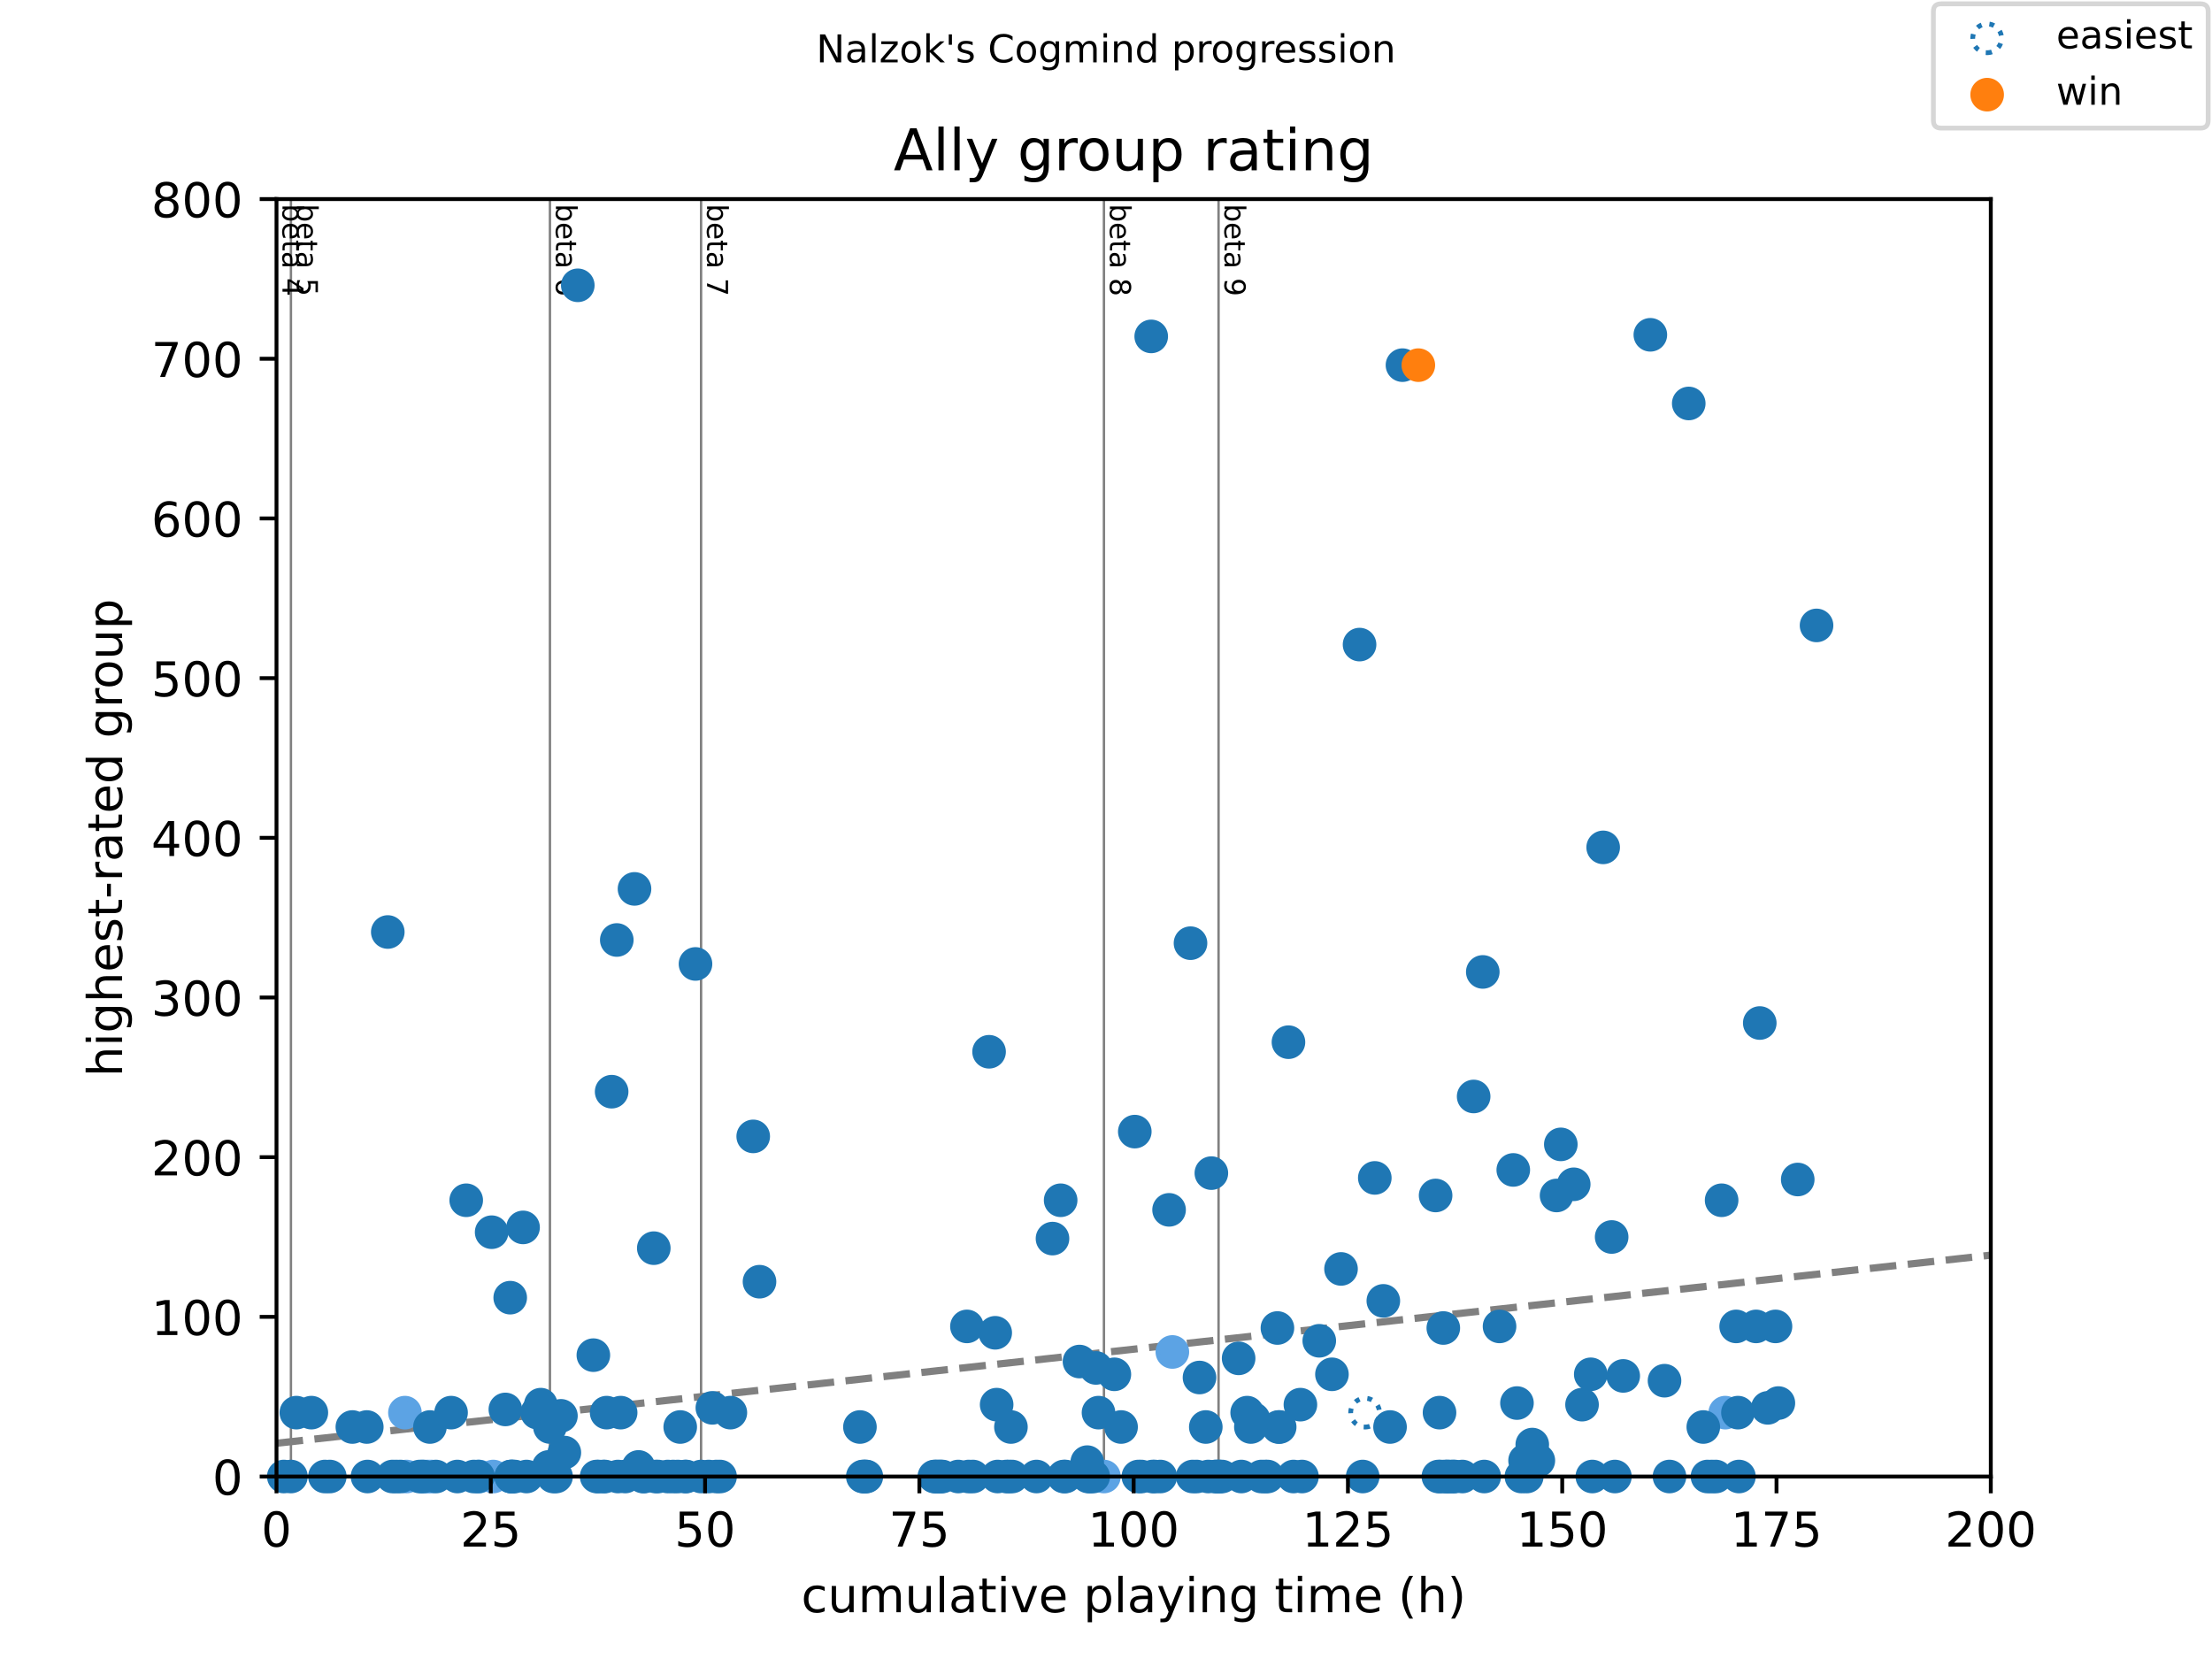 <?xml version="1.0" encoding="utf-8" standalone="no"?>
<!DOCTYPE svg PUBLIC "-//W3C//DTD SVG 1.1//EN"
  "http://www.w3.org/Graphics/SVG/1.1/DTD/svg11.dtd">
<!-- Created with matplotlib (https://matplotlib.org/) -->
<svg height="345.6pt" version="1.1" viewBox="0 0 460.8 345.6" width="460.8pt" xmlns="http://www.w3.org/2000/svg" xmlns:xlink="http://www.w3.org/1999/xlink">
 <defs>
  <style type="text/css">
*{stroke-linecap:butt;stroke-linejoin:round;}
  </style>
 </defs>
 <g id="figure_1">
  <g id="patch_1">
   <path d="M 0 345.6 
L 460.8 345.6 
L 460.8 0 
L 0 0 
z
" style="fill:#ffffff;"/>
  </g>
  <g id="axes_1">
   <g id="patch_2">
    <path d="M 57.6 307.584 
L 414.72 307.584 
L 414.72 41.472 
L 57.6 41.472 
z
" style="fill:#ffffff;"/>
   </g>
   <g id="line2d_1">
    <path clip-path="url(#pbfa963d213)" d="M 57.6 300.653 
L 414.72 261.471 
" style="fill:none;stroke:#808080;stroke-dasharray:5.55,2.4;stroke-dashoffset:0;stroke-width:1.5;"/>
   </g>
   <g id="line2d_2">
    <path clip-path="url(#pbfa963d213)" d="M 60.606 307.584 
L 60.606 41.472 
" style="fill:none;stroke:#808080;stroke-linecap:square;stroke-width:0.5;"/>
   </g>
   <g id="line2d_3">
    <path clip-path="url(#pbfa963d213)" d="M 114.561 307.584 
L 114.561 41.472 
" style="fill:none;stroke:#808080;stroke-linecap:square;stroke-width:0.5;"/>
   </g>
   <g id="line2d_4">
    <path clip-path="url(#pbfa963d213)" d="M 146.047 307.584 
L 146.047 41.472 
" style="fill:none;stroke:#808080;stroke-linecap:square;stroke-width:0.5;"/>
   </g>
   <g id="line2d_5">
    <path clip-path="url(#pbfa963d213)" d="M 229.97 307.584 
L 229.97 41.472 
" style="fill:none;stroke:#808080;stroke-linecap:square;stroke-width:0.5;"/>
   </g>
   <g id="line2d_6">
    <path clip-path="url(#pbfa963d213)" d="M 253.848 307.584 
L 253.848 41.472 
" style="fill:none;stroke:#808080;stroke-linecap:square;stroke-width:0.5;"/>
   </g>
   <g id="text_1">
    <!-- beta 4 -->
    <defs>
     <path d="M 48.688 27.297 
Q 48.688 37.203 44.609 42.844 
Q 40.531 48.484 33.406 48.484 
Q 26.266 48.484 22.188 42.844 
Q 18.109 37.203 18.109 27.297 
Q 18.109 17.391 22.188 11.75 
Q 26.266 6.109 33.406 6.109 
Q 40.531 6.109 44.609 11.75 
Q 48.688 17.391 48.688 27.297 
z
M 18.109 46.391 
Q 20.953 51.266 25.266 53.625 
Q 29.594 56 35.594 56 
Q 45.562 56 51.781 48.094 
Q 58.016 40.188 58.016 27.297 
Q 58.016 14.406 51.781 6.484 
Q 45.562 -1.422 35.594 -1.422 
Q 29.594 -1.422 25.266 0.953 
Q 20.953 3.328 18.109 8.203 
L 18.109 0 
L 9.078 0 
L 9.078 75.984 
L 18.109 75.984 
z
" id="DejaVuSans-98"/>
     <path d="M 56.203 29.594 
L 56.203 25.203 
L 14.891 25.203 
Q 15.484 15.922 20.484 11.062 
Q 25.484 6.203 34.422 6.203 
Q 39.594 6.203 44.453 7.469 
Q 49.312 8.734 54.109 11.281 
L 54.109 2.781 
Q 49.266 0.734 44.188 -0.344 
Q 39.109 -1.422 33.891 -1.422 
Q 20.797 -1.422 13.156 6.188 
Q 5.516 13.812 5.516 26.812 
Q 5.516 40.234 12.766 48.109 
Q 20.016 56 32.328 56 
Q 43.359 56 49.781 48.891 
Q 56.203 41.797 56.203 29.594 
z
M 47.219 32.234 
Q 47.125 39.594 43.094 43.984 
Q 39.062 48.391 32.422 48.391 
Q 24.906 48.391 20.391 44.141 
Q 15.875 39.891 15.188 32.172 
z
" id="DejaVuSans-101"/>
     <path d="M 18.312 70.219 
L 18.312 54.688 
L 36.812 54.688 
L 36.812 47.703 
L 18.312 47.703 
L 18.312 18.016 
Q 18.312 11.328 20.141 9.422 
Q 21.969 7.516 27.594 7.516 
L 36.812 7.516 
L 36.812 0 
L 27.594 0 
Q 17.188 0 13.234 3.875 
Q 9.281 7.766 9.281 18.016 
L 9.281 47.703 
L 2.688 47.703 
L 2.688 54.688 
L 9.281 54.688 
L 9.281 70.219 
z
" id="DejaVuSans-116"/>
     <path d="M 34.281 27.484 
Q 23.391 27.484 19.188 25 
Q 14.984 22.516 14.984 16.5 
Q 14.984 11.719 18.141 8.906 
Q 21.297 6.109 26.703 6.109 
Q 34.188 6.109 38.703 11.406 
Q 43.219 16.703 43.219 25.484 
L 43.219 27.484 
z
M 52.203 31.203 
L 52.203 0 
L 43.219 0 
L 43.219 8.297 
Q 40.141 3.328 35.547 0.953 
Q 30.953 -1.422 24.312 -1.422 
Q 15.922 -1.422 10.953 3.297 
Q 6 8.016 6 15.922 
Q 6 25.141 12.172 29.828 
Q 18.359 34.516 30.609 34.516 
L 43.219 34.516 
L 43.219 35.406 
Q 43.219 41.609 39.141 45 
Q 35.062 48.391 27.688 48.391 
Q 23 48.391 18.547 47.266 
Q 14.109 46.141 10.016 43.891 
L 10.016 52.203 
Q 14.938 54.109 19.578 55.047 
Q 24.219 56 28.609 56 
Q 40.484 56 46.344 49.844 
Q 52.203 43.703 52.203 31.203 
z
" id="DejaVuSans-97"/>
     <path id="DejaVuSans-32"/>
     <path d="M 37.797 64.312 
L 12.891 25.391 
L 37.797 25.391 
z
M 35.203 72.906 
L 47.609 72.906 
L 47.609 25.391 
L 58.016 25.391 
L 58.016 17.188 
L 47.609 17.188 
L 47.609 0 
L 37.797 0 
L 37.797 17.188 
L 4.891 17.188 
L 4.891 26.703 
z
" id="DejaVuSans-52"/>
    </defs>
    <g transform="translate(58.848 42.472)rotate(-270)scale(0.06 -0.06)">
     <use xlink:href="#DejaVuSans-98"/>
     <use x="63.477" xlink:href="#DejaVuSans-101"/>
     <use x="125" xlink:href="#DejaVuSans-116"/>
     <use x="164.209" xlink:href="#DejaVuSans-97"/>
     <use x="225.488" xlink:href="#DejaVuSans-32"/>
     <use x="257.275" xlink:href="#DejaVuSans-52"/>
    </g>
   </g>
   <g id="text_2">
    <!-- beta 5 -->
    <defs>
     <path d="M 10.797 72.906 
L 49.516 72.906 
L 49.516 64.594 
L 19.828 64.594 
L 19.828 46.734 
Q 21.969 47.469 24.109 47.828 
Q 26.266 48.188 28.422 48.188 
Q 40.625 48.188 47.75 41.5 
Q 54.891 34.812 54.891 23.391 
Q 54.891 11.625 47.562 5.094 
Q 40.234 -1.422 26.906 -1.422 
Q 22.312 -1.422 17.547 -0.641 
Q 12.797 0.141 7.719 1.703 
L 7.719 11.625 
Q 12.109 9.234 16.797 8.062 
Q 21.484 6.891 26.703 6.891 
Q 35.156 6.891 40.078 11.328 
Q 45.016 15.766 45.016 23.391 
Q 45.016 31 40.078 35.438 
Q 35.156 39.891 26.703 39.891 
Q 22.75 39.891 18.812 39.016 
Q 14.891 38.141 10.797 36.281 
z
" id="DejaVuSans-53"/>
    </defs>
    <g transform="translate(61.854 42.472)rotate(-270)scale(0.06 -0.06)">
     <use xlink:href="#DejaVuSans-98"/>
     <use x="63.477" xlink:href="#DejaVuSans-101"/>
     <use x="125" xlink:href="#DejaVuSans-116"/>
     <use x="164.209" xlink:href="#DejaVuSans-97"/>
     <use x="225.488" xlink:href="#DejaVuSans-32"/>
     <use x="257.275" xlink:href="#DejaVuSans-53"/>
    </g>
   </g>
   <g id="text_3">
    <!-- beta 6 -->
    <defs>
     <path d="M 33.016 40.375 
Q 26.375 40.375 22.484 35.828 
Q 18.609 31.297 18.609 23.391 
Q 18.609 15.531 22.484 10.953 
Q 26.375 6.391 33.016 6.391 
Q 39.656 6.391 43.531 10.953 
Q 47.406 15.531 47.406 23.391 
Q 47.406 31.297 43.531 35.828 
Q 39.656 40.375 33.016 40.375 
z
M 52.594 71.297 
L 52.594 62.312 
Q 48.875 64.062 45.094 64.984 
Q 41.312 65.922 37.594 65.922 
Q 27.828 65.922 22.672 59.328 
Q 17.531 52.734 16.797 39.406 
Q 19.672 43.656 24.016 45.922 
Q 28.375 48.188 33.594 48.188 
Q 44.578 48.188 50.953 41.516 
Q 57.328 34.859 57.328 23.391 
Q 57.328 12.156 50.688 5.359 
Q 44.047 -1.422 33.016 -1.422 
Q 20.359 -1.422 13.672 8.266 
Q 6.984 17.969 6.984 36.375 
Q 6.984 53.656 15.188 63.938 
Q 23.391 74.219 37.203 74.219 
Q 40.922 74.219 44.703 73.484 
Q 48.484 72.75 52.594 71.297 
z
" id="DejaVuSans-54"/>
    </defs>
    <g transform="translate(115.808 42.472)rotate(-270)scale(0.06 -0.06)">
     <use xlink:href="#DejaVuSans-98"/>
     <use x="63.477" xlink:href="#DejaVuSans-101"/>
     <use x="125" xlink:href="#DejaVuSans-116"/>
     <use x="164.209" xlink:href="#DejaVuSans-97"/>
     <use x="225.488" xlink:href="#DejaVuSans-32"/>
     <use x="257.275" xlink:href="#DejaVuSans-54"/>
    </g>
   </g>
   <g id="text_4">
    <!-- beta 7 -->
    <defs>
     <path d="M 8.203 72.906 
L 55.078 72.906 
L 55.078 68.703 
L 28.609 0 
L 18.312 0 
L 43.219 64.594 
L 8.203 64.594 
z
" id="DejaVuSans-55"/>
    </defs>
    <g transform="translate(147.295 42.472)rotate(-270)scale(0.06 -0.06)">
     <use xlink:href="#DejaVuSans-98"/>
     <use x="63.477" xlink:href="#DejaVuSans-101"/>
     <use x="125" xlink:href="#DejaVuSans-116"/>
     <use x="164.209" xlink:href="#DejaVuSans-97"/>
     <use x="225.488" xlink:href="#DejaVuSans-32"/>
     <use x="257.275" xlink:href="#DejaVuSans-55"/>
    </g>
   </g>
   <g id="text_5">
    <!-- beta 8 -->
    <defs>
     <path d="M 31.781 34.625 
Q 24.75 34.625 20.719 30.859 
Q 16.703 27.094 16.703 20.516 
Q 16.703 13.922 20.719 10.156 
Q 24.75 6.391 31.781 6.391 
Q 38.812 6.391 42.859 10.172 
Q 46.922 13.969 46.922 20.516 
Q 46.922 27.094 42.891 30.859 
Q 38.875 34.625 31.781 34.625 
z
M 21.922 38.812 
Q 15.578 40.375 12.031 44.719 
Q 8.5 49.078 8.5 55.328 
Q 8.5 64.062 14.719 69.141 
Q 20.953 74.219 31.781 74.219 
Q 42.672 74.219 48.875 69.141 
Q 55.078 64.062 55.078 55.328 
Q 55.078 49.078 51.531 44.719 
Q 48 40.375 41.703 38.812 
Q 48.828 37.156 52.797 32.312 
Q 56.781 27.484 56.781 20.516 
Q 56.781 9.906 50.312 4.234 
Q 43.844 -1.422 31.781 -1.422 
Q 19.734 -1.422 13.25 4.234 
Q 6.781 9.906 6.781 20.516 
Q 6.781 27.484 10.781 32.312 
Q 14.797 37.156 21.922 38.812 
z
M 18.312 54.391 
Q 18.312 48.734 21.844 45.562 
Q 25.391 42.391 31.781 42.391 
Q 38.141 42.391 41.719 45.562 
Q 45.312 48.734 45.312 54.391 
Q 45.312 60.062 41.719 63.234 
Q 38.141 66.406 31.781 66.406 
Q 25.391 66.406 21.844 63.234 
Q 18.312 60.062 18.312 54.391 
z
" id="DejaVuSans-56"/>
    </defs>
    <g transform="translate(231.218 42.472)rotate(-270)scale(0.06 -0.06)">
     <use xlink:href="#DejaVuSans-98"/>
     <use x="63.477" xlink:href="#DejaVuSans-101"/>
     <use x="125" xlink:href="#DejaVuSans-116"/>
     <use x="164.209" xlink:href="#DejaVuSans-97"/>
     <use x="225.488" xlink:href="#DejaVuSans-32"/>
     <use x="257.275" xlink:href="#DejaVuSans-56"/>
    </g>
   </g>
   <g id="text_6">
    <!-- beta 9 -->
    <defs>
     <path d="M 10.984 1.516 
L 10.984 10.5 
Q 14.703 8.734 18.5 7.812 
Q 22.312 6.891 25.984 6.891 
Q 35.75 6.891 40.891 13.453 
Q 46.047 20.016 46.781 33.406 
Q 43.953 29.203 39.594 26.953 
Q 35.25 24.703 29.984 24.703 
Q 19.047 24.703 12.672 31.312 
Q 6.297 37.938 6.297 49.422 
Q 6.297 60.641 12.938 67.422 
Q 19.578 74.219 30.609 74.219 
Q 43.266 74.219 49.922 64.516 
Q 56.594 54.828 56.594 36.375 
Q 56.594 19.141 48.406 8.859 
Q 40.234 -1.422 26.422 -1.422 
Q 22.703 -1.422 18.891 -0.688 
Q 15.094 0.047 10.984 1.516 
z
M 30.609 32.422 
Q 37.25 32.422 41.125 36.953 
Q 45.016 41.5 45.016 49.422 
Q 45.016 57.281 41.125 61.844 
Q 37.25 66.406 30.609 66.406 
Q 23.969 66.406 20.094 61.844 
Q 16.219 57.281 16.219 49.422 
Q 16.219 41.5 20.094 36.953 
Q 23.969 32.422 30.609 32.422 
z
" id="DejaVuSans-57"/>
    </defs>
    <g transform="translate(255.096 42.472)rotate(-270)scale(0.06 -0.06)">
     <use xlink:href="#DejaVuSans-98"/>
     <use x="63.477" xlink:href="#DejaVuSans-101"/>
     <use x="125" xlink:href="#DejaVuSans-116"/>
     <use x="164.209" xlink:href="#DejaVuSans-97"/>
     <use x="225.488" xlink:href="#DejaVuSans-32"/>
     <use x="257.275" xlink:href="#DejaVuSans-57"/>
    </g>
   </g>
   <g id="PathCollection_1">
    <path d="M 284.371 297.278 
C 285.167 297.278 285.93 296.962 286.493 296.4 
C 287.055 295.837 287.371 295.074 287.371 294.278 
C 287.371 293.483 287.055 292.72 286.493 292.157 
C 285.93 291.594 285.167 291.278 284.371 291.278 
C 283.576 291.278 282.812 291.594 282.25 292.157 
C 281.687 292.72 281.371 293.483 281.371 294.278 
C 281.371 295.074 281.687 295.837 282.25 296.4 
C 282.812 296.962 283.576 297.278 284.371 297.278 
z
" style="fill:none;stroke:#1f77b4;stroke-dasharray:1,1.65;stroke-dashoffset:0;"/>
   </g>
   <g id="PathCollection_2">
    <defs>
     <path d="M 0 3 
C 0.796 3 1.559 2.684 2.121 2.121 
C 2.684 1.559 3 0.796 3 0 
C 3 -0.796 2.684 -1.559 2.121 -2.121 
C 1.559 -2.684 0.796 -3 0 -3 
C -0.796 -3 -1.559 -2.684 -2.121 -2.121 
C -2.684 -1.559 -3 -0.796 -3 0 
C -3 0.796 -2.684 1.559 -2.121 2.121 
C -1.559 2.684 -0.796 3 0 3 
z
" id="mb0e2226356" style="stroke:#5ca3e4;"/>
    </defs>
    <g>
     <use style="fill:#5ca3e4;stroke:#5ca3e4;" x="84.354" xlink:href="#mb0e2226356" y="294.278"/>
     <use style="fill:#5ca3e4;stroke:#5ca3e4;" x="84.682" xlink:href="#mb0e2226356" y="307.584"/>
     <use style="fill:#5ca3e4;stroke:#5ca3e4;" x="87.955" xlink:href="#mb0e2226356" y="307.584"/>
     <use style="fill:#5ca3e4;stroke:#5ca3e4;" x="89.056" xlink:href="#mb0e2226356" y="307.584"/>
     <use style="fill:#5ca3e4;stroke:#5ca3e4;" x="89.83" xlink:href="#mb0e2226356" y="307.584"/>
     <use style="fill:#5ca3e4;stroke:#5ca3e4;" x="99.829" xlink:href="#mb0e2226356" y="307.584"/>
     <use style="fill:#5ca3e4;stroke:#5ca3e4;" x="102.746" xlink:href="#mb0e2226356" y="307.584"/>
     <use style="fill:#5ca3e4;stroke:#5ca3e4;" x="106.377" xlink:href="#mb0e2226356" y="307.584"/>
     <use style="fill:#5ca3e4;stroke:#5ca3e4;" x="229.97" xlink:href="#mb0e2226356" y="307.584"/>
     <use style="fill:#5ca3e4;stroke:#5ca3e4;" x="244.225" xlink:href="#mb0e2226356" y="281.638"/>
     <use style="fill:#5ca3e4;stroke:#5ca3e4;" x="359.399" xlink:href="#mb0e2226356" y="294.278"/>
    </g>
   </g>
   <g id="PathCollection_3">
    <defs>
     <path d="M 0 3 
C 0.796 3 1.559 2.684 2.121 2.121 
C 2.684 1.559 3 0.796 3 0 
C 3 -0.796 2.684 -1.559 2.121 -2.121 
C 1.559 -2.684 0.796 -3 0 -3 
C -0.796 -3 -1.559 -2.684 -2.121 -2.121 
C -2.684 -1.559 -3 -0.796 -3 0 
C -3 0.796 -2.684 1.559 -2.121 2.121 
C -1.559 2.684 -0.796 3 0 3 
z
" id="mca8e1bfe04" style="stroke:#1f77b4;"/>
    </defs>
    <g>
     <use style="fill:#1f77b4;stroke:#1f77b4;" x="59.118" xlink:href="#mca8e1bfe04" y="307.584"/>
     <use style="fill:#1f77b4;stroke:#1f77b4;" x="60.606" xlink:href="#mca8e1bfe04" y="307.584"/>
     <use style="fill:#1f77b4;stroke:#1f77b4;" x="61.737" xlink:href="#mca8e1bfe04" y="294.278"/>
     <use style="fill:#1f77b4;stroke:#1f77b4;" x="64.861" xlink:href="#mca8e1bfe04" y="294.278"/>
     <use style="fill:#1f77b4;stroke:#1f77b4;" x="67.689" xlink:href="#mca8e1bfe04" y="307.584"/>
     <use style="fill:#1f77b4;stroke:#1f77b4;" x="68.7" xlink:href="#mca8e1bfe04" y="307.584"/>
     <use style="fill:#1f77b4;stroke:#1f77b4;" x="73.403" xlink:href="#mca8e1bfe04" y="297.272"/>
     <use style="fill:#1f77b4;stroke:#1f77b4;" x="76.408" xlink:href="#mca8e1bfe04" y="297.272"/>
     <use style="fill:#1f77b4;stroke:#1f77b4;" x="76.557" xlink:href="#mca8e1bfe04" y="307.584"/>
     <use style="fill:#1f77b4;stroke:#1f77b4;" x="80.783" xlink:href="#mca8e1bfe04" y="194.154"/>
     <use style="fill:#1f77b4;stroke:#1f77b4;" x="81.765" xlink:href="#mca8e1bfe04" y="307.584"/>
     <use style="fill:#1f77b4;stroke:#1f77b4;" x="82.569" xlink:href="#mca8e1bfe04" y="307.584"/>
     <use style="fill:#1f77b4;stroke:#1f77b4;" x="83.432" xlink:href="#mca8e1bfe04" y="307.584"/>
     <use style="fill:#1f77b4;stroke:#1f77b4;" x="87.42" xlink:href="#mca8e1bfe04" y="307.584"/>
     <use style="fill:#1f77b4;stroke:#1f77b4;" x="88.223" xlink:href="#mca8e1bfe04" y="307.584"/>
     <use style="fill:#1f77b4;stroke:#1f77b4;" x="89.562" xlink:href="#mca8e1bfe04" y="297.272"/>
     <use style="fill:#1f77b4;stroke:#1f77b4;" x="90.812" xlink:href="#mca8e1bfe04" y="307.584"/>
     <use style="fill:#1f77b4;stroke:#1f77b4;" x="93.967" xlink:href="#mca8e1bfe04" y="294.278"/>
     <use style="fill:#1f77b4;stroke:#1f77b4;" x="95.276" xlink:href="#mca8e1bfe04" y="307.584"/>
     <use style="fill:#1f77b4;stroke:#1f77b4;" x="97.121" xlink:href="#mca8e1bfe04" y="250.037"/>
     <use style="fill:#1f77b4;stroke:#1f77b4;" x="98.699" xlink:href="#mca8e1bfe04" y="307.584"/>
     <use style="fill:#1f77b4;stroke:#1f77b4;" x="99.591" xlink:href="#mca8e1bfe04" y="307.584"/>
     <use style="fill:#1f77b4;stroke:#1f77b4;" x="102.419" xlink:href="#mca8e1bfe04" y="256.69"/>
     <use style="fill:#1f77b4;stroke:#1f77b4;" x="105.276" xlink:href="#mca8e1bfe04" y="293.613"/>
     <use style="fill:#1f77b4;stroke:#1f77b4;" x="106.287" xlink:href="#mca8e1bfe04" y="270.328"/>
     <use style="fill:#1f77b4;stroke:#1f77b4;" x="106.496" xlink:href="#mca8e1bfe04" y="307.584"/>
     <use style="fill:#1f77b4;stroke:#1f77b4;" x="106.525" xlink:href="#mca8e1bfe04" y="307.584"/>
     <use style="fill:#1f77b4;stroke:#1f77b4;" x="106.853" xlink:href="#mca8e1bfe04" y="307.584"/>
     <use style="fill:#1f77b4;stroke:#1f77b4;" x="107.21" xlink:href="#mca8e1bfe04" y="307.584"/>
     <use style="fill:#1f77b4;stroke:#1f77b4;" x="108.966" xlink:href="#mca8e1bfe04" y="255.692"/>
     <use style="fill:#1f77b4;stroke:#1f77b4;" x="109.68" xlink:href="#mca8e1bfe04" y="307.584"/>
     <use style="fill:#1f77b4;stroke:#1f77b4;" x="111.912" xlink:href="#mca8e1bfe04" y="294.278"/>
     <use style="fill:#1f77b4;stroke:#1f77b4;" x="112.656" xlink:href="#mca8e1bfe04" y="292.615"/>
     <use style="fill:#1f77b4;stroke:#1f77b4;" x="113.34" xlink:href="#mca8e1bfe04" y="294.278"/>
     <use style="fill:#1f77b4;stroke:#1f77b4;" x="114.293" xlink:href="#mca8e1bfe04" y="305.588"/>
     <use style="fill:#1f77b4;stroke:#1f77b4;" x="114.561" xlink:href="#mca8e1bfe04" y="297.272"/>
     <use style="fill:#1f77b4;stroke:#1f77b4;" x="115.275" xlink:href="#mca8e1bfe04" y="307.584"/>
     <use style="fill:#1f77b4;stroke:#1f77b4;" x="115.84" xlink:href="#mca8e1bfe04" y="307.584"/>
     <use style="fill:#1f77b4;stroke:#1f77b4;" x="116.852" xlink:href="#mca8e1bfe04" y="294.944"/>
     <use style="fill:#1f77b4;stroke:#1f77b4;" x="117.566" xlink:href="#mca8e1bfe04" y="302.594"/>
     <use style="fill:#1f77b4;stroke:#1f77b4;" x="120.364" xlink:href="#mca8e1bfe04" y="59.435"/>
     <use style="fill:#1f77b4;stroke:#1f77b4;" x="123.608" xlink:href="#mca8e1bfe04" y="282.303"/>
     <use style="fill:#1f77b4;stroke:#1f77b4;" x="124.292" xlink:href="#mca8e1bfe04" y="307.584"/>
     <use style="fill:#1f77b4;stroke:#1f77b4;" x="124.709" xlink:href="#mca8e1bfe04" y="307.584"/>
     <use style="fill:#1f77b4;stroke:#1f77b4;" x="125.661" xlink:href="#mca8e1bfe04" y="307.584"/>
     <use style="fill:#1f77b4;stroke:#1f77b4;" x="126.018" xlink:href="#mca8e1bfe04" y="307.584"/>
     <use style="fill:#1f77b4;stroke:#1f77b4;" x="126.375" xlink:href="#mca8e1bfe04" y="294.278"/>
     <use style="fill:#1f77b4;stroke:#1f77b4;" x="127.417" xlink:href="#mca8e1bfe04" y="227.418"/>
     <use style="fill:#1f77b4;stroke:#1f77b4;" x="128.488" xlink:href="#mca8e1bfe04" y="195.817"/>
     <use style="fill:#1f77b4;stroke:#1f77b4;" x="128.726" xlink:href="#mca8e1bfe04" y="307.584"/>
     <use style="fill:#1f77b4;stroke:#1f77b4;" x="129.292" xlink:href="#mca8e1bfe04" y="294.278"/>
     <use style="fill:#1f77b4;stroke:#1f77b4;" x="130.244" xlink:href="#mca8e1bfe04" y="307.584"/>
     <use style="fill:#1f77b4;stroke:#1f77b4;" x="132.179" xlink:href="#mca8e1bfe04" y="185.172"/>
     <use style="fill:#1f77b4;stroke:#1f77b4;" x="133.012" xlink:href="#mca8e1bfe04" y="305.588"/>
     <use style="fill:#1f77b4;stroke:#1f77b4;" x="133.934" xlink:href="#mca8e1bfe04" y="307.584"/>
     <use style="fill:#1f77b4;stroke:#1f77b4;" x="134.232" xlink:href="#mca8e1bfe04" y="307.584"/>
     <use style="fill:#1f77b4;stroke:#1f77b4;" x="136.196" xlink:href="#mca8e1bfe04" y="260.016"/>
     <use style="fill:#1f77b4;stroke:#1f77b4;" x="136.553" xlink:href="#mca8e1bfe04" y="307.584"/>
     <use style="fill:#1f77b4;stroke:#1f77b4;" x="137.089" xlink:href="#mca8e1bfe04" y="307.584"/>
     <use style="fill:#1f77b4;stroke:#1f77b4;" x="139.113" xlink:href="#mca8e1bfe04" y="307.584"/>
     <use style="fill:#1f77b4;stroke:#1f77b4;" x="140.244" xlink:href="#mca8e1bfe04" y="307.584"/>
     <use style="fill:#1f77b4;stroke:#1f77b4;" x="141.196" xlink:href="#mca8e1bfe04" y="307.584"/>
     <use style="fill:#1f77b4;stroke:#1f77b4;" x="141.702" xlink:href="#mca8e1bfe04" y="297.272"/>
     <use style="fill:#1f77b4;stroke:#1f77b4;" x="142.714" xlink:href="#mca8e1bfe04" y="307.584"/>
     <use style="fill:#1f77b4;stroke:#1f77b4;" x="142.952" xlink:href="#mca8e1bfe04" y="307.584"/>
     <use style="fill:#1f77b4;stroke:#1f77b4;" x="144.886" xlink:href="#mca8e1bfe04" y="200.807"/>
     <use style="fill:#1f77b4;stroke:#1f77b4;" x="146.047" xlink:href="#mca8e1bfe04" y="307.584"/>
     <use style="fill:#1f77b4;stroke:#1f77b4;" x="147.624" xlink:href="#mca8e1bfe04" y="307.584"/>
     <use style="fill:#1f77b4;stroke:#1f77b4;" x="148.398" xlink:href="#mca8e1bfe04" y="293.28"/>
     <use style="fill:#1f77b4;stroke:#1f77b4;" x="149.231" xlink:href="#mca8e1bfe04" y="307.584"/>
     <use style="fill:#1f77b4;stroke:#1f77b4;" x="150.005" xlink:href="#mca8e1bfe04" y="307.584"/>
     <use style="fill:#1f77b4;stroke:#1f77b4;" x="152.148" xlink:href="#mca8e1bfe04" y="294.278"/>
     <use style="fill:#1f77b4;stroke:#1f77b4;" x="156.909" xlink:href="#mca8e1bfe04" y="236.732"/>
     <use style="fill:#1f77b4;stroke:#1f77b4;" x="158.219" xlink:href="#mca8e1bfe04" y="267.002"/>
     <use style="fill:#1f77b4;stroke:#1f77b4;" x="179.14" xlink:href="#mca8e1bfe04" y="297.272"/>
     <use style="fill:#1f77b4;stroke:#1f77b4;" x="179.735" xlink:href="#mca8e1bfe04" y="307.584"/>
     <use style="fill:#1f77b4;stroke:#1f77b4;" x="179.943" xlink:href="#mca8e1bfe04" y="307.584"/>
     <use style="fill:#1f77b4;stroke:#1f77b4;" x="180.3" xlink:href="#mca8e1bfe04" y="307.584"/>
     <use style="fill:#1f77b4;stroke:#1f77b4;" x="180.479" xlink:href="#mca8e1bfe04" y="307.584"/>
     <use style="fill:#1f77b4;stroke:#1f77b4;" x="194.645" xlink:href="#mca8e1bfe04" y="307.584"/>
     <use style="fill:#1f77b4;stroke:#1f77b4;" x="194.883" xlink:href="#mca8e1bfe04" y="307.584"/>
     <use style="fill:#1f77b4;stroke:#1f77b4;" x="195.27" xlink:href="#mca8e1bfe04" y="307.584"/>
     <use style="fill:#1f77b4;stroke:#1f77b4;" x="195.657" xlink:href="#mca8e1bfe04" y="307.584"/>
     <use style="fill:#1f77b4;stroke:#1f77b4;" x="195.984" xlink:href="#mca8e1bfe04" y="307.584"/>
     <use style="fill:#1f77b4;stroke:#1f77b4;" x="196.311" xlink:href="#mca8e1bfe04" y="307.584"/>
     <use style="fill:#1f77b4;stroke:#1f77b4;" x="199.615" xlink:href="#mca8e1bfe04" y="307.584"/>
     <use style="fill:#1f77b4;stroke:#1f77b4;" x="201.43" xlink:href="#mca8e1bfe04" y="276.316"/>
     <use style="fill:#1f77b4;stroke:#1f77b4;" x="201.787" xlink:href="#mca8e1bfe04" y="307.584"/>
     <use style="fill:#1f77b4;stroke:#1f77b4;" x="202.68" xlink:href="#mca8e1bfe04" y="307.584"/>
     <use style="fill:#1f77b4;stroke:#1f77b4;" x="206.043" xlink:href="#mca8e1bfe04" y="219.102"/>
     <use style="fill:#1f77b4;stroke:#1f77b4;" x="207.323" xlink:href="#mca8e1bfe04" y="277.646"/>
     <use style="fill:#1f77b4;stroke:#1f77b4;" x="207.62" xlink:href="#mca8e1bfe04" y="292.615"/>
     <use style="fill:#1f77b4;stroke:#1f77b4;" x="207.828" xlink:href="#mca8e1bfe04" y="307.584"/>
     <use style="fill:#1f77b4;stroke:#1f77b4;" x="209.644" xlink:href="#mca8e1bfe04" y="307.584"/>
     <use style="fill:#1f77b4;stroke:#1f77b4;" x="210.15" xlink:href="#mca8e1bfe04" y="307.584"/>
     <use style="fill:#1f77b4;stroke:#1f77b4;" x="210.596" xlink:href="#mca8e1bfe04" y="297.272"/>
     <use style="fill:#1f77b4;stroke:#1f77b4;" x="210.834" xlink:href="#mca8e1bfe04" y="307.584"/>
     <use style="fill:#1f77b4;stroke:#1f77b4;" x="215.923" xlink:href="#mca8e1bfe04" y="307.584"/>
     <use style="fill:#1f77b4;stroke:#1f77b4;" x="219.256" xlink:href="#mca8e1bfe04" y="258.021"/>
     <use style="fill:#1f77b4;stroke:#1f77b4;" x="220.953" xlink:href="#mca8e1bfe04" y="250.037"/>
     <use style="fill:#1f77b4;stroke:#1f77b4;" x="221.607" xlink:href="#mca8e1bfe04" y="307.584"/>
     <use style="fill:#1f77b4;stroke:#1f77b4;" x="221.935" xlink:href="#mca8e1bfe04" y="307.584"/>
     <use style="fill:#1f77b4;stroke:#1f77b4;" x="224.881" xlink:href="#mca8e1bfe04" y="283.634"/>
     <use style="fill:#1f77b4;stroke:#1f77b4;" x="226.488" xlink:href="#mca8e1bfe04" y="304.59"/>
     <use style="fill:#1f77b4;stroke:#1f77b4;" x="226.696" xlink:href="#mca8e1bfe04" y="307.584"/>
     <use style="fill:#1f77b4;stroke:#1f77b4;" x="227.113" xlink:href="#mca8e1bfe04" y="307.584"/>
     <use style="fill:#1f77b4;stroke:#1f77b4;" x="227.738" xlink:href="#mca8e1bfe04" y="307.584"/>
     <use style="fill:#1f77b4;stroke:#1f77b4;" x="228.303" xlink:href="#mca8e1bfe04" y="284.964"/>
     <use style="fill:#1f77b4;stroke:#1f77b4;" x="228.839" xlink:href="#mca8e1bfe04" y="294.278"/>
     <use style="fill:#1f77b4;stroke:#1f77b4;" x="232.142" xlink:href="#mca8e1bfe04" y="286.295"/>
     <use style="fill:#1f77b4;stroke:#1f77b4;" x="233.541" xlink:href="#mca8e1bfe04" y="297.272"/>
     <use style="fill:#1f77b4;stroke:#1f77b4;" x="236.398" xlink:href="#mca8e1bfe04" y="235.734"/>
     <use style="fill:#1f77b4;stroke:#1f77b4;" x="237.142" xlink:href="#mca8e1bfe04" y="307.584"/>
     <use style="fill:#1f77b4;stroke:#1f77b4;" x="237.767" xlink:href="#mca8e1bfe04" y="307.584"/>
     <use style="fill:#1f77b4;stroke:#1f77b4;" x="239.82" xlink:href="#mca8e1bfe04" y="70.079"/>
     <use style="fill:#1f77b4;stroke:#1f77b4;" x="240.118" xlink:href="#mca8e1bfe04" y="307.584"/>
     <use style="fill:#1f77b4;stroke:#1f77b4;" x="240.564" xlink:href="#mca8e1bfe04" y="307.584"/>
     <use style="fill:#1f77b4;stroke:#1f77b4;" x="241.725" xlink:href="#mca8e1bfe04" y="307.584"/>
     <use style="fill:#1f77b4;stroke:#1f77b4;" x="243.54" xlink:href="#mca8e1bfe04" y="252.033"/>
     <use style="fill:#1f77b4;stroke:#1f77b4;" x="248.004" xlink:href="#mca8e1bfe04" y="196.482"/>
     <use style="fill:#1f77b4;stroke:#1f77b4;" x="248.451" xlink:href="#mca8e1bfe04" y="307.584"/>
     <use style="fill:#1f77b4;stroke:#1f77b4;" x="249.284" xlink:href="#mca8e1bfe04" y="307.584"/>
     <use style="fill:#1f77b4;stroke:#1f77b4;" x="249.879" xlink:href="#mca8e1bfe04" y="286.96"/>
     <use style="fill:#1f77b4;stroke:#1f77b4;" x="251.189" xlink:href="#mca8e1bfe04" y="297.272"/>
     <use style="fill:#1f77b4;stroke:#1f77b4;" x="251.695" xlink:href="#mca8e1bfe04" y="307.584"/>
     <use style="fill:#1f77b4;stroke:#1f77b4;" x="252.349" xlink:href="#mca8e1bfe04" y="244.382"/>
     <use style="fill:#1f77b4;stroke:#1f77b4;" x="253.212" xlink:href="#mca8e1bfe04" y="307.584"/>
     <use style="fill:#1f77b4;stroke:#1f77b4;" x="253.332" xlink:href="#mca8e1bfe04" y="307.584"/>
     <use style="fill:#1f77b4;stroke:#1f77b4;" x="253.848" xlink:href="#mca8e1bfe04" y="307.584"/>
     <use style="fill:#1f77b4;stroke:#1f77b4;" x="254.069" xlink:href="#mca8e1bfe04" y="307.584"/>
     <use style="fill:#1f77b4;stroke:#1f77b4;" x="254.561" xlink:href="#mca8e1bfe04" y="307.584"/>
     <use style="fill:#1f77b4;stroke:#1f77b4;" x="258.029" xlink:href="#mca8e1bfe04" y="282.969"/>
     <use style="fill:#1f77b4;stroke:#1f77b4;" x="258.597" xlink:href="#mca8e1bfe04" y="307.584"/>
     <use style="fill:#1f77b4;stroke:#1f77b4;" x="259.807" xlink:href="#mca8e1bfe04" y="294.278"/>
     <use style="fill:#1f77b4;stroke:#1f77b4;" x="260.58" xlink:href="#mca8e1bfe04" y="297.272"/>
     <use style="fill:#1f77b4;stroke:#1f77b4;" x="261.13" xlink:href="#mca8e1bfe04" y="295.609"/>
     <use style="fill:#1f77b4;stroke:#1f77b4;" x="262.768" xlink:href="#mca8e1bfe04" y="307.584"/>
     <use style="fill:#1f77b4;stroke:#1f77b4;" x="263.526" xlink:href="#mca8e1bfe04" y="307.584"/>
     <use style="fill:#1f77b4;stroke:#1f77b4;" x="264.045" xlink:href="#mca8e1bfe04" y="307.584"/>
     <use style="fill:#1f77b4;stroke:#1f77b4;" x="266.111" xlink:href="#mca8e1bfe04" y="276.648"/>
     <use style="fill:#1f77b4;stroke:#1f77b4;" x="266.325" xlink:href="#mca8e1bfe04" y="297.272"/>
     <use style="fill:#1f77b4;stroke:#1f77b4;" x="266.582" xlink:href="#mca8e1bfe04" y="297.272"/>
     <use style="fill:#1f77b4;stroke:#1f77b4;" x="268.41" xlink:href="#mca8e1bfe04" y="217.106"/>
     <use style="fill:#1f77b4;stroke:#1f77b4;" x="269.46" xlink:href="#mca8e1bfe04" y="307.584"/>
     <use style="fill:#1f77b4;stroke:#1f77b4;" x="270.898" xlink:href="#mca8e1bfe04" y="292.615"/>
     <use style="fill:#1f77b4;stroke:#1f77b4;" x="271.227" xlink:href="#mca8e1bfe04" y="307.584"/>
     <use style="fill:#1f77b4;stroke:#1f77b4;" x="274.828" xlink:href="#mca8e1bfe04" y="279.31"/>
     <use style="fill:#1f77b4;stroke:#1f77b4;" x="277.468" xlink:href="#mca8e1bfe04" y="286.295"/>
     <use style="fill:#1f77b4;stroke:#1f77b4;" x="279.36" xlink:href="#mca8e1bfe04" y="264.341"/>
     <use style="fill:#1f77b4;stroke:#1f77b4;" x="283.22" xlink:href="#mca8e1bfe04" y="134.279"/>
     <use style="fill:#1f77b4;stroke:#1f77b4;" x="283.875" xlink:href="#mca8e1bfe04" y="307.584"/>
     <use style="fill:#1f77b4;stroke:#1f77b4;" x="286.395" xlink:href="#mca8e1bfe04" y="245.38"/>
     <use style="fill:#1f77b4;stroke:#1f77b4;" x="288.173" xlink:href="#mca8e1bfe04" y="270.994"/>
     <use style="fill:#1f77b4;stroke:#1f77b4;" x="289.57" xlink:href="#mca8e1bfe04" y="297.272"/>
     <use style="fill:#1f77b4;stroke:#1f77b4;" x="292.161" xlink:href="#mca8e1bfe04" y="76.067"/>
     <use style="fill:#1f77b4;stroke:#1f77b4;" x="299.064" xlink:href="#mca8e1bfe04" y="249.039"/>
     <use style="fill:#1f77b4;stroke:#1f77b4;" x="299.643" xlink:href="#mca8e1bfe04" y="307.584"/>
     <use style="fill:#1f77b4;stroke:#1f77b4;" x="299.878" xlink:href="#mca8e1bfe04" y="294.278"/>
     <use style="fill:#1f77b4;stroke:#1f77b4;" x="300.068" xlink:href="#mca8e1bfe04" y="307.584"/>
     <use style="fill:#1f77b4;stroke:#1f77b4;" x="300.668" xlink:href="#mca8e1bfe04" y="276.648"/>
     <use style="fill:#1f77b4;stroke:#1f77b4;" x="300.913" xlink:href="#mca8e1bfe04" y="307.584"/>
     <use style="fill:#1f77b4;stroke:#1f77b4;" x="301.446" xlink:href="#mca8e1bfe04" y="307.584"/>
     <use style="fill:#1f77b4;stroke:#1f77b4;" x="301.59" xlink:href="#mca8e1bfe04" y="307.584"/>
     <use style="fill:#1f77b4;stroke:#1f77b4;" x="302.234" xlink:href="#mca8e1bfe04" y="307.584"/>
     <use style="fill:#1f77b4;stroke:#1f77b4;" x="302.723" xlink:href="#mca8e1bfe04" y="307.584"/>
     <use style="fill:#1f77b4;stroke:#1f77b4;" x="303.061" xlink:href="#mca8e1bfe04" y="307.584"/>
     <use style="fill:#1f77b4;stroke:#1f77b4;" x="304.648" xlink:href="#mca8e1bfe04" y="307.584"/>
     <use style="fill:#1f77b4;stroke:#1f77b4;" x="306.988" xlink:href="#mca8e1bfe04" y="228.416"/>
     <use style="fill:#1f77b4;stroke:#1f77b4;" x="308.892" xlink:href="#mca8e1bfe04" y="202.47"/>
     <use style="fill:#1f77b4;stroke:#1f77b4;" x="309.194" xlink:href="#mca8e1bfe04" y="307.584"/>
     <use style="fill:#1f77b4;stroke:#1f77b4;" x="312.381" xlink:href="#mca8e1bfe04" y="276.316"/>
     <use style="fill:#1f77b4;stroke:#1f77b4;" x="315.243" xlink:href="#mca8e1bfe04" y="243.717"/>
     <use style="fill:#1f77b4;stroke:#1f77b4;" x="316.011" xlink:href="#mca8e1bfe04" y="292.283"/>
     <use style="fill:#1f77b4;stroke:#1f77b4;" x="316.938" xlink:href="#mca8e1bfe04" y="307.584"/>
     <use style="fill:#1f77b4;stroke:#1f77b4;" x="317.7" xlink:href="#mca8e1bfe04" y="304.258"/>
     <use style="fill:#1f77b4;stroke:#1f77b4;" x="318.058" xlink:href="#mca8e1bfe04" y="307.584"/>
     <use style="fill:#1f77b4;stroke:#1f77b4;" x="318.579" xlink:href="#mca8e1bfe04" y="304.258"/>
     <use style="fill:#1f77b4;stroke:#1f77b4;" x="319.2" xlink:href="#mca8e1bfe04" y="300.931"/>
     <use style="fill:#1f77b4;stroke:#1f77b4;" x="320.466" xlink:href="#mca8e1bfe04" y="304.258"/>
     <use style="fill:#1f77b4;stroke:#1f77b4;" x="324.262" xlink:href="#mca8e1bfe04" y="249.039"/>
     <use style="fill:#1f77b4;stroke:#1f77b4;" x="325.147" xlink:href="#mca8e1bfe04" y="238.395"/>
     <use style="fill:#1f77b4;stroke:#1f77b4;" x="327.836" xlink:href="#mca8e1bfe04" y="246.711"/>
     <use style="fill:#1f77b4;stroke:#1f77b4;" x="329.567" xlink:href="#mca8e1bfe04" y="292.615"/>
     <use style="fill:#1f77b4;stroke:#1f77b4;" x="331.382" xlink:href="#mca8e1bfe04" y="286.295"/>
     <use style="fill:#1f77b4;stroke:#1f77b4;" x="331.713" xlink:href="#mca8e1bfe04" y="307.584"/>
     <use style="fill:#1f77b4;stroke:#1f77b4;" x="333.97" xlink:href="#mca8e1bfe04" y="176.524"/>
     <use style="fill:#1f77b4;stroke:#1f77b4;" x="335.737" xlink:href="#mca8e1bfe04" y="257.688"/>
     <use style="fill:#1f77b4;stroke:#1f77b4;" x="336.416" xlink:href="#mca8e1bfe04" y="307.584"/>
     <use style="fill:#1f77b4;stroke:#1f77b4;" x="338.147" xlink:href="#mca8e1bfe04" y="286.628"/>
     <use style="fill:#1f77b4;stroke:#1f77b4;" x="343.797" xlink:href="#mca8e1bfe04" y="69.746"/>
     <use style="fill:#1f77b4;stroke:#1f77b4;" x="346.749" xlink:href="#mca8e1bfe04" y="287.626"/>
     <use style="fill:#1f77b4;stroke:#1f77b4;" x="347.785" xlink:href="#mca8e1bfe04" y="307.584"/>
     <use style="fill:#1f77b4;stroke:#1f77b4;" x="351.797" xlink:href="#mca8e1bfe04" y="84.05"/>
     <use style="fill:#1f77b4;stroke:#1f77b4;" x="354.828" xlink:href="#mca8e1bfe04" y="297.272"/>
     <use style="fill:#1f77b4;stroke:#1f77b4;" x="355.697" xlink:href="#mca8e1bfe04" y="307.584"/>
     <use style="fill:#1f77b4;stroke:#1f77b4;" x="356.602" xlink:href="#mca8e1bfe04" y="307.584"/>
     <use style="fill:#1f77b4;stroke:#1f77b4;" x="357.429" xlink:href="#mca8e1bfe04" y="307.584"/>
     <use style="fill:#1f77b4;stroke:#1f77b4;" x="358.645" xlink:href="#mca8e1bfe04" y="250.037"/>
     <use style="fill:#1f77b4;stroke:#1f77b4;" x="361.673" xlink:href="#mca8e1bfe04" y="276.316"/>
     <use style="fill:#1f77b4;stroke:#1f77b4;" x="362.047" xlink:href="#mca8e1bfe04" y="294.278"/>
     <use style="fill:#1f77b4;stroke:#1f77b4;" x="362.252" xlink:href="#mca8e1bfe04" y="307.584"/>
     <use style="fill:#1f77b4;stroke:#1f77b4;" x="365.821" xlink:href="#mca8e1bfe04" y="276.316"/>
     <use style="fill:#1f77b4;stroke:#1f77b4;" x="366.591" xlink:href="#mca8e1bfe04" y="213.114"/>
     <use style="fill:#1f77b4;stroke:#1f77b4;" x="368.262" xlink:href="#mca8e1bfe04" y="293.28"/>
     <use style="fill:#1f77b4;stroke:#1f77b4;" x="369.866" xlink:href="#mca8e1bfe04" y="276.316"/>
     <use style="fill:#1f77b4;stroke:#1f77b4;" x="370.469" xlink:href="#mca8e1bfe04" y="292.283"/>
     <use style="fill:#1f77b4;stroke:#1f77b4;" x="374.501" xlink:href="#mca8e1bfe04" y="245.713"/>
     <use style="fill:#1f77b4;stroke:#1f77b4;" x="378.421" xlink:href="#mca8e1bfe04" y="130.287"/>
    </g>
   </g>
   <g id="PathCollection_4">
    <defs>
     <path d="M 0 3 
C 0.796 3 1.559 2.684 2.121 2.121 
C 2.684 1.559 3 0.796 3 0 
C 3 -0.796 2.684 -1.559 2.121 -2.121 
C 1.559 -2.684 0.796 -3 0 -3 
C -0.796 -3 -1.559 -2.684 -2.121 -2.121 
C -2.684 -1.559 -3 -0.796 -3 0 
C -3 0.796 -2.684 1.559 -2.121 2.121 
C -1.559 2.684 -0.796 3 0 3 
z
" id="m4c4dfcb947" style="stroke:#ff7f0e;"/>
    </defs>
    <g>
     <use style="fill:#ff7f0e;stroke:#ff7f0e;" x="295.466" xlink:href="#m4c4dfcb947" y="76.067"/>
    </g>
   </g>
   <g id="matplotlib.axis_1">
    <g id="xtick_1">
     <g id="line2d_7">
      <defs>
       <path d="M 0 0 
L 0 3.5 
" id="m111986fb21" style="stroke:#000000;stroke-width:0.8;"/>
      </defs>
      <g>
       <use style="stroke:#000000;stroke-width:0.8;" x="57.6" xlink:href="#m111986fb21" y="307.584"/>
      </g>
     </g>
     <g id="text_7">
      <!-- 0 -->
      <defs>
       <path d="M 31.781 66.406 
Q 24.172 66.406 20.328 58.906 
Q 16.5 51.422 16.5 36.375 
Q 16.5 21.391 20.328 13.891 
Q 24.172 6.391 31.781 6.391 
Q 39.453 6.391 43.281 13.891 
Q 47.125 21.391 47.125 36.375 
Q 47.125 51.422 43.281 58.906 
Q 39.453 66.406 31.781 66.406 
z
M 31.781 74.219 
Q 44.047 74.219 50.516 64.516 
Q 56.984 54.828 56.984 36.375 
Q 56.984 17.969 50.516 8.266 
Q 44.047 -1.422 31.781 -1.422 
Q 19.531 -1.422 13.062 8.266 
Q 6.594 17.969 6.594 36.375 
Q 6.594 54.828 13.062 64.516 
Q 19.531 74.219 31.781 74.219 
z
" id="DejaVuSans-48"/>
      </defs>
      <g transform="translate(54.419 322.182)scale(0.1 -0.1)">
       <use xlink:href="#DejaVuSans-48"/>
      </g>
     </g>
    </g>
    <g id="xtick_2">
     <g id="line2d_8">
      <g>
       <use style="stroke:#000000;stroke-width:0.8;" x="102.24" xlink:href="#m111986fb21" y="307.584"/>
      </g>
     </g>
     <g id="text_8">
      <!-- 25 -->
      <defs>
       <path d="M 19.188 8.297 
L 53.609 8.297 
L 53.609 0 
L 7.328 0 
L 7.328 8.297 
Q 12.938 14.109 22.625 23.891 
Q 32.328 33.688 34.812 36.531 
Q 39.547 41.844 41.422 45.531 
Q 43.312 49.219 43.312 52.781 
Q 43.312 58.594 39.234 62.25 
Q 35.156 65.922 28.609 65.922 
Q 23.969 65.922 18.812 64.312 
Q 13.672 62.703 7.812 59.422 
L 7.812 69.391 
Q 13.766 71.781 18.938 73 
Q 24.125 74.219 28.422 74.219 
Q 39.75 74.219 46.484 68.547 
Q 53.219 62.891 53.219 53.422 
Q 53.219 48.922 51.531 44.891 
Q 49.859 40.875 45.406 35.406 
Q 44.188 33.984 37.641 27.219 
Q 31.109 20.453 19.188 8.297 
z
" id="DejaVuSans-50"/>
      </defs>
      <g transform="translate(95.877 322.182)scale(0.1 -0.1)">
       <use xlink:href="#DejaVuSans-50"/>
       <use x="63.623" xlink:href="#DejaVuSans-53"/>
      </g>
     </g>
    </g>
    <g id="xtick_3">
     <g id="line2d_9">
      <g>
       <use style="stroke:#000000;stroke-width:0.8;" x="146.88" xlink:href="#m111986fb21" y="307.584"/>
      </g>
     </g>
     <g id="text_9">
      <!-- 50 -->
      <g transform="translate(140.518 322.182)scale(0.1 -0.1)">
       <use xlink:href="#DejaVuSans-53"/>
       <use x="63.623" xlink:href="#DejaVuSans-48"/>
      </g>
     </g>
    </g>
    <g id="xtick_4">
     <g id="line2d_10">
      <g>
       <use style="stroke:#000000;stroke-width:0.8;" x="191.52" xlink:href="#m111986fb21" y="307.584"/>
      </g>
     </g>
     <g id="text_10">
      <!-- 75 -->
      <g transform="translate(185.157 322.182)scale(0.1 -0.1)">
       <use xlink:href="#DejaVuSans-55"/>
       <use x="63.623" xlink:href="#DejaVuSans-53"/>
      </g>
     </g>
    </g>
    <g id="xtick_5">
     <g id="line2d_11">
      <g>
       <use style="stroke:#000000;stroke-width:0.8;" x="236.16" xlink:href="#m111986fb21" y="307.584"/>
      </g>
     </g>
     <g id="text_11">
      <!-- 100 -->
      <defs>
       <path d="M 12.406 8.297 
L 28.516 8.297 
L 28.516 63.922 
L 10.984 60.406 
L 10.984 69.391 
L 28.422 72.906 
L 38.281 72.906 
L 38.281 8.297 
L 54.391 8.297 
L 54.391 0 
L 12.406 0 
z
" id="DejaVuSans-49"/>
      </defs>
      <g transform="translate(226.616 322.182)scale(0.1 -0.1)">
       <use xlink:href="#DejaVuSans-49"/>
       <use x="63.623" xlink:href="#DejaVuSans-48"/>
       <use x="127.246" xlink:href="#DejaVuSans-48"/>
      </g>
     </g>
    </g>
    <g id="xtick_6">
     <g id="line2d_12">
      <g>
       <use style="stroke:#000000;stroke-width:0.8;" x="280.8" xlink:href="#m111986fb21" y="307.584"/>
      </g>
     </g>
     <g id="text_12">
      <!-- 125 -->
      <g transform="translate(271.256 322.182)scale(0.1 -0.1)">
       <use xlink:href="#DejaVuSans-49"/>
       <use x="63.623" xlink:href="#DejaVuSans-50"/>
       <use x="127.246" xlink:href="#DejaVuSans-53"/>
      </g>
     </g>
    </g>
    <g id="xtick_7">
     <g id="line2d_13">
      <g>
       <use style="stroke:#000000;stroke-width:0.8;" x="325.44" xlink:href="#m111986fb21" y="307.584"/>
      </g>
     </g>
     <g id="text_13">
      <!-- 150 -->
      <g transform="translate(315.896 322.182)scale(0.1 -0.1)">
       <use xlink:href="#DejaVuSans-49"/>
       <use x="63.623" xlink:href="#DejaVuSans-53"/>
       <use x="127.246" xlink:href="#DejaVuSans-48"/>
      </g>
     </g>
    </g>
    <g id="xtick_8">
     <g id="line2d_14">
      <g>
       <use style="stroke:#000000;stroke-width:0.8;" x="370.08" xlink:href="#m111986fb21" y="307.584"/>
      </g>
     </g>
     <g id="text_14">
      <!-- 175 -->
      <g transform="translate(360.536 322.182)scale(0.1 -0.1)">
       <use xlink:href="#DejaVuSans-49"/>
       <use x="63.623" xlink:href="#DejaVuSans-55"/>
       <use x="127.246" xlink:href="#DejaVuSans-53"/>
      </g>
     </g>
    </g>
    <g id="xtick_9">
     <g id="line2d_15">
      <g>
       <use style="stroke:#000000;stroke-width:0.8;" x="414.72" xlink:href="#m111986fb21" y="307.584"/>
      </g>
     </g>
     <g id="text_15">
      <!-- 200 -->
      <g transform="translate(405.176 322.182)scale(0.1 -0.1)">
       <use xlink:href="#DejaVuSans-50"/>
       <use x="63.623" xlink:href="#DejaVuSans-48"/>
       <use x="127.246" xlink:href="#DejaVuSans-48"/>
      </g>
     </g>
    </g>
    <g id="text_16">
     <!-- cumulative playing time (h) -->
     <defs>
      <path d="M 48.781 52.594 
L 48.781 44.188 
Q 44.969 46.297 41.141 47.344 
Q 37.312 48.391 33.406 48.391 
Q 24.656 48.391 19.812 42.844 
Q 14.984 37.312 14.984 27.297 
Q 14.984 17.281 19.812 11.734 
Q 24.656 6.203 33.406 6.203 
Q 37.312 6.203 41.141 7.25 
Q 44.969 8.297 48.781 10.406 
L 48.781 2.094 
Q 45.016 0.344 40.984 -0.531 
Q 36.969 -1.422 32.422 -1.422 
Q 20.062 -1.422 12.781 6.344 
Q 5.516 14.109 5.516 27.297 
Q 5.516 40.672 12.859 48.328 
Q 20.219 56 33.016 56 
Q 37.156 56 41.109 55.141 
Q 45.062 54.297 48.781 52.594 
z
" id="DejaVuSans-99"/>
      <path d="M 8.5 21.578 
L 8.5 54.688 
L 17.484 54.688 
L 17.484 21.922 
Q 17.484 14.156 20.5 10.266 
Q 23.531 6.391 29.594 6.391 
Q 36.859 6.391 41.078 11.031 
Q 45.312 15.672 45.312 23.688 
L 45.312 54.688 
L 54.297 54.688 
L 54.297 0 
L 45.312 0 
L 45.312 8.406 
Q 42.047 3.422 37.719 1 
Q 33.406 -1.422 27.688 -1.422 
Q 18.266 -1.422 13.375 4.438 
Q 8.5 10.297 8.5 21.578 
z
M 31.109 56 
z
" id="DejaVuSans-117"/>
      <path d="M 52 44.188 
Q 55.375 50.25 60.062 53.125 
Q 64.75 56 71.094 56 
Q 79.641 56 84.281 50.016 
Q 88.922 44.047 88.922 33.016 
L 88.922 0 
L 79.891 0 
L 79.891 32.719 
Q 79.891 40.578 77.094 44.375 
Q 74.312 48.188 68.609 48.188 
Q 61.625 48.188 57.562 43.547 
Q 53.516 38.922 53.516 30.906 
L 53.516 0 
L 44.484 0 
L 44.484 32.719 
Q 44.484 40.625 41.703 44.406 
Q 38.922 48.188 33.109 48.188 
Q 26.219 48.188 22.156 43.531 
Q 18.109 38.875 18.109 30.906 
L 18.109 0 
L 9.078 0 
L 9.078 54.688 
L 18.109 54.688 
L 18.109 46.188 
Q 21.188 51.219 25.484 53.609 
Q 29.781 56 35.688 56 
Q 41.656 56 45.828 52.969 
Q 50 49.953 52 44.188 
z
" id="DejaVuSans-109"/>
      <path d="M 9.422 75.984 
L 18.406 75.984 
L 18.406 0 
L 9.422 0 
z
" id="DejaVuSans-108"/>
      <path d="M 9.422 54.688 
L 18.406 54.688 
L 18.406 0 
L 9.422 0 
z
M 9.422 75.984 
L 18.406 75.984 
L 18.406 64.594 
L 9.422 64.594 
z
" id="DejaVuSans-105"/>
      <path d="M 2.984 54.688 
L 12.5 54.688 
L 29.594 8.797 
L 46.688 54.688 
L 56.203 54.688 
L 35.688 0 
L 23.484 0 
z
" id="DejaVuSans-118"/>
      <path d="M 18.109 8.203 
L 18.109 -20.797 
L 9.078 -20.797 
L 9.078 54.688 
L 18.109 54.688 
L 18.109 46.391 
Q 20.953 51.266 25.266 53.625 
Q 29.594 56 35.594 56 
Q 45.562 56 51.781 48.094 
Q 58.016 40.188 58.016 27.297 
Q 58.016 14.406 51.781 6.484 
Q 45.562 -1.422 35.594 -1.422 
Q 29.594 -1.422 25.266 0.953 
Q 20.953 3.328 18.109 8.203 
z
M 48.688 27.297 
Q 48.688 37.203 44.609 42.844 
Q 40.531 48.484 33.406 48.484 
Q 26.266 48.484 22.188 42.844 
Q 18.109 37.203 18.109 27.297 
Q 18.109 17.391 22.188 11.75 
Q 26.266 6.109 33.406 6.109 
Q 40.531 6.109 44.609 11.75 
Q 48.688 17.391 48.688 27.297 
z
" id="DejaVuSans-112"/>
      <path d="M 32.172 -5.078 
Q 28.375 -14.844 24.75 -17.812 
Q 21.141 -20.797 15.094 -20.797 
L 7.906 -20.797 
L 7.906 -13.281 
L 13.188 -13.281 
Q 16.891 -13.281 18.938 -11.516 
Q 21 -9.766 23.484 -3.219 
L 25.094 0.875 
L 2.984 54.688 
L 12.5 54.688 
L 29.594 11.922 
L 46.688 54.688 
L 56.203 54.688 
z
" id="DejaVuSans-121"/>
      <path d="M 54.891 33.016 
L 54.891 0 
L 45.906 0 
L 45.906 32.719 
Q 45.906 40.484 42.875 44.328 
Q 39.844 48.188 33.797 48.188 
Q 26.516 48.188 22.312 43.547 
Q 18.109 38.922 18.109 30.906 
L 18.109 0 
L 9.078 0 
L 9.078 54.688 
L 18.109 54.688 
L 18.109 46.188 
Q 21.344 51.125 25.703 53.562 
Q 30.078 56 35.797 56 
Q 45.219 56 50.047 50.172 
Q 54.891 44.344 54.891 33.016 
z
" id="DejaVuSans-110"/>
      <path d="M 45.406 27.984 
Q 45.406 37.75 41.375 43.109 
Q 37.359 48.484 30.078 48.484 
Q 22.859 48.484 18.828 43.109 
Q 14.797 37.75 14.797 27.984 
Q 14.797 18.266 18.828 12.891 
Q 22.859 7.516 30.078 7.516 
Q 37.359 7.516 41.375 12.891 
Q 45.406 18.266 45.406 27.984 
z
M 54.391 6.781 
Q 54.391 -7.172 48.188 -13.984 
Q 42 -20.797 29.203 -20.797 
Q 24.469 -20.797 20.266 -20.094 
Q 16.062 -19.391 12.109 -17.922 
L 12.109 -9.188 
Q 16.062 -11.328 19.922 -12.344 
Q 23.781 -13.375 27.781 -13.375 
Q 36.625 -13.375 41.016 -8.766 
Q 45.406 -4.156 45.406 5.172 
L 45.406 9.625 
Q 42.625 4.781 38.281 2.391 
Q 33.938 0 27.875 0 
Q 17.828 0 11.672 7.656 
Q 5.516 15.328 5.516 27.984 
Q 5.516 40.672 11.672 48.328 
Q 17.828 56 27.875 56 
Q 33.938 56 38.281 53.609 
Q 42.625 51.219 45.406 46.391 
L 45.406 54.688 
L 54.391 54.688 
z
" id="DejaVuSans-103"/>
      <path d="M 31 75.875 
Q 24.469 64.656 21.281 53.656 
Q 18.109 42.672 18.109 31.391 
Q 18.109 20.125 21.312 9.062 
Q 24.516 -2 31 -13.188 
L 23.188 -13.188 
Q 15.875 -1.703 12.234 9.375 
Q 8.594 20.453 8.594 31.391 
Q 8.594 42.281 12.203 53.312 
Q 15.828 64.359 23.188 75.875 
z
" id="DejaVuSans-40"/>
      <path d="M 54.891 33.016 
L 54.891 0 
L 45.906 0 
L 45.906 32.719 
Q 45.906 40.484 42.875 44.328 
Q 39.844 48.188 33.797 48.188 
Q 26.516 48.188 22.312 43.547 
Q 18.109 38.922 18.109 30.906 
L 18.109 0 
L 9.078 0 
L 9.078 75.984 
L 18.109 75.984 
L 18.109 46.188 
Q 21.344 51.125 25.703 53.562 
Q 30.078 56 35.797 56 
Q 45.219 56 50.047 50.172 
Q 54.891 44.344 54.891 33.016 
z
" id="DejaVuSans-104"/>
      <path d="M 8.016 75.875 
L 15.828 75.875 
Q 23.141 64.359 26.781 53.312 
Q 30.422 42.281 30.422 31.391 
Q 30.422 20.453 26.781 9.375 
Q 23.141 -1.703 15.828 -13.188 
L 8.016 -13.188 
Q 14.5 -2 17.703 9.062 
Q 20.906 20.125 20.906 31.391 
Q 20.906 42.672 17.703 53.656 
Q 14.5 64.656 8.016 75.875 
z
" id="DejaVuSans-41"/>
     </defs>
     <g transform="translate(166.912 335.861)scale(0.1 -0.1)">
      <use xlink:href="#DejaVuSans-99"/>
      <use x="54.98" xlink:href="#DejaVuSans-117"/>
      <use x="118.359" xlink:href="#DejaVuSans-109"/>
      <use x="215.771" xlink:href="#DejaVuSans-117"/>
      <use x="279.15" xlink:href="#DejaVuSans-108"/>
      <use x="306.934" xlink:href="#DejaVuSans-97"/>
      <use x="368.213" xlink:href="#DejaVuSans-116"/>
      <use x="407.422" xlink:href="#DejaVuSans-105"/>
      <use x="435.205" xlink:href="#DejaVuSans-118"/>
      <use x="494.385" xlink:href="#DejaVuSans-101"/>
      <use x="555.908" xlink:href="#DejaVuSans-32"/>
      <use x="587.695" xlink:href="#DejaVuSans-112"/>
      <use x="651.172" xlink:href="#DejaVuSans-108"/>
      <use x="678.955" xlink:href="#DejaVuSans-97"/>
      <use x="740.234" xlink:href="#DejaVuSans-121"/>
      <use x="799.414" xlink:href="#DejaVuSans-105"/>
      <use x="827.197" xlink:href="#DejaVuSans-110"/>
      <use x="890.576" xlink:href="#DejaVuSans-103"/>
      <use x="954.053" xlink:href="#DejaVuSans-32"/>
      <use x="985.84" xlink:href="#DejaVuSans-116"/>
      <use x="1025.049" xlink:href="#DejaVuSans-105"/>
      <use x="1052.832" xlink:href="#DejaVuSans-109"/>
      <use x="1150.244" xlink:href="#DejaVuSans-101"/>
      <use x="1211.768" xlink:href="#DejaVuSans-32"/>
      <use x="1243.555" xlink:href="#DejaVuSans-40"/>
      <use x="1282.568" xlink:href="#DejaVuSans-104"/>
      <use x="1345.947" xlink:href="#DejaVuSans-41"/>
     </g>
    </g>
   </g>
   <g id="matplotlib.axis_2">
    <g id="ytick_1">
     <g id="line2d_16">
      <defs>
       <path d="M 0 0 
L -3.5 0 
" id="m8cdc5cc4a7" style="stroke:#000000;stroke-width:0.8;"/>
      </defs>
      <g>
       <use style="stroke:#000000;stroke-width:0.8;" x="57.6" xlink:href="#m8cdc5cc4a7" y="307.584"/>
      </g>
     </g>
     <g id="text_17">
      <!-- 0 -->
      <g transform="translate(44.237 311.383)scale(0.1 -0.1)">
       <use xlink:href="#DejaVuSans-48"/>
      </g>
     </g>
    </g>
    <g id="ytick_2">
     <g id="line2d_17">
      <g>
       <use style="stroke:#000000;stroke-width:0.8;" x="57.6" xlink:href="#m8cdc5cc4a7" y="274.32"/>
      </g>
     </g>
     <g id="text_18">
      <!-- 100 -->
      <g transform="translate(31.512 278.119)scale(0.1 -0.1)">
       <use xlink:href="#DejaVuSans-49"/>
       <use x="63.623" xlink:href="#DejaVuSans-48"/>
       <use x="127.246" xlink:href="#DejaVuSans-48"/>
      </g>
     </g>
    </g>
    <g id="ytick_3">
     <g id="line2d_18">
      <g>
       <use style="stroke:#000000;stroke-width:0.8;" x="57.6" xlink:href="#m8cdc5cc4a7" y="241.056"/>
      </g>
     </g>
     <g id="text_19">
      <!-- 200 -->
      <g transform="translate(31.512 244.855)scale(0.1 -0.1)">
       <use xlink:href="#DejaVuSans-50"/>
       <use x="63.623" xlink:href="#DejaVuSans-48"/>
       <use x="127.246" xlink:href="#DejaVuSans-48"/>
      </g>
     </g>
    </g>
    <g id="ytick_4">
     <g id="line2d_19">
      <g>
       <use style="stroke:#000000;stroke-width:0.8;" x="57.6" xlink:href="#m8cdc5cc4a7" y="207.792"/>
      </g>
     </g>
     <g id="text_20">
      <!-- 300 -->
      <defs>
       <path d="M 40.578 39.312 
Q 47.656 37.797 51.625 33 
Q 55.609 28.219 55.609 21.188 
Q 55.609 10.406 48.188 4.484 
Q 40.766 -1.422 27.094 -1.422 
Q 22.516 -1.422 17.656 -0.516 
Q 12.797 0.391 7.625 2.203 
L 7.625 11.719 
Q 11.719 9.328 16.594 8.109 
Q 21.484 6.891 26.812 6.891 
Q 36.078 6.891 40.938 10.547 
Q 45.797 14.203 45.797 21.188 
Q 45.797 27.641 41.281 31.266 
Q 36.766 34.906 28.719 34.906 
L 20.219 34.906 
L 20.219 43.016 
L 29.109 43.016 
Q 36.375 43.016 40.234 45.922 
Q 44.094 48.828 44.094 54.297 
Q 44.094 59.906 40.109 62.906 
Q 36.141 65.922 28.719 65.922 
Q 24.656 65.922 20.016 65.031 
Q 15.375 64.156 9.812 62.312 
L 9.812 71.094 
Q 15.438 72.656 20.344 73.438 
Q 25.25 74.219 29.594 74.219 
Q 40.828 74.219 47.359 69.109 
Q 53.906 64.016 53.906 55.328 
Q 53.906 49.266 50.438 45.094 
Q 46.969 40.922 40.578 39.312 
z
" id="DejaVuSans-51"/>
      </defs>
      <g transform="translate(31.512 211.591)scale(0.1 -0.1)">
       <use xlink:href="#DejaVuSans-51"/>
       <use x="63.623" xlink:href="#DejaVuSans-48"/>
       <use x="127.246" xlink:href="#DejaVuSans-48"/>
      </g>
     </g>
    </g>
    <g id="ytick_5">
     <g id="line2d_20">
      <g>
       <use style="stroke:#000000;stroke-width:0.8;" x="57.6" xlink:href="#m8cdc5cc4a7" y="174.528"/>
      </g>
     </g>
     <g id="text_21">
      <!-- 400 -->
      <g transform="translate(31.512 178.327)scale(0.1 -0.1)">
       <use xlink:href="#DejaVuSans-52"/>
       <use x="63.623" xlink:href="#DejaVuSans-48"/>
       <use x="127.246" xlink:href="#DejaVuSans-48"/>
      </g>
     </g>
    </g>
    <g id="ytick_6">
     <g id="line2d_21">
      <g>
       <use style="stroke:#000000;stroke-width:0.8;" x="57.6" xlink:href="#m8cdc5cc4a7" y="141.264"/>
      </g>
     </g>
     <g id="text_22">
      <!-- 500 -->
      <g transform="translate(31.512 145.063)scale(0.1 -0.1)">
       <use xlink:href="#DejaVuSans-53"/>
       <use x="63.623" xlink:href="#DejaVuSans-48"/>
       <use x="127.246" xlink:href="#DejaVuSans-48"/>
      </g>
     </g>
    </g>
    <g id="ytick_7">
     <g id="line2d_22">
      <g>
       <use style="stroke:#000000;stroke-width:0.8;" x="57.6" xlink:href="#m8cdc5cc4a7" y="108"/>
      </g>
     </g>
     <g id="text_23">
      <!-- 600 -->
      <g transform="translate(31.512 111.799)scale(0.1 -0.1)">
       <use xlink:href="#DejaVuSans-54"/>
       <use x="63.623" xlink:href="#DejaVuSans-48"/>
       <use x="127.246" xlink:href="#DejaVuSans-48"/>
      </g>
     </g>
    </g>
    <g id="ytick_8">
     <g id="line2d_23">
      <g>
       <use style="stroke:#000000;stroke-width:0.8;" x="57.6" xlink:href="#m8cdc5cc4a7" y="74.736"/>
      </g>
     </g>
     <g id="text_24">
      <!-- 700 -->
      <g transform="translate(31.512 78.535)scale(0.1 -0.1)">
       <use xlink:href="#DejaVuSans-55"/>
       <use x="63.623" xlink:href="#DejaVuSans-48"/>
       <use x="127.246" xlink:href="#DejaVuSans-48"/>
      </g>
     </g>
    </g>
    <g id="ytick_9">
     <g id="line2d_24">
      <g>
       <use style="stroke:#000000;stroke-width:0.8;" x="57.6" xlink:href="#m8cdc5cc4a7" y="41.472"/>
      </g>
     </g>
     <g id="text_25">
      <!-- 800 -->
      <g transform="translate(31.512 45.271)scale(0.1 -0.1)">
       <use xlink:href="#DejaVuSans-56"/>
       <use x="63.623" xlink:href="#DejaVuSans-48"/>
       <use x="127.246" xlink:href="#DejaVuSans-48"/>
      </g>
     </g>
    </g>
    <g id="text_26">
     <!-- highest-rated group -->
     <defs>
      <path d="M 44.281 53.078 
L 44.281 44.578 
Q 40.484 46.531 36.375 47.5 
Q 32.281 48.484 27.875 48.484 
Q 21.188 48.484 17.844 46.438 
Q 14.5 44.391 14.5 40.281 
Q 14.5 37.156 16.891 35.375 
Q 19.281 33.594 26.516 31.984 
L 29.594 31.297 
Q 39.156 29.25 43.188 25.516 
Q 47.219 21.781 47.219 15.094 
Q 47.219 7.469 41.188 3.016 
Q 35.156 -1.422 24.609 -1.422 
Q 20.219 -1.422 15.453 -0.562 
Q 10.688 0.297 5.422 2 
L 5.422 11.281 
Q 10.406 8.688 15.234 7.391 
Q 20.062 6.109 24.812 6.109 
Q 31.156 6.109 34.562 8.281 
Q 37.984 10.453 37.984 14.406 
Q 37.984 18.062 35.516 20.016 
Q 33.062 21.969 24.703 23.781 
L 21.578 24.516 
Q 13.234 26.266 9.516 29.906 
Q 5.812 33.547 5.812 39.891 
Q 5.812 47.609 11.281 51.797 
Q 16.75 56 26.812 56 
Q 31.781 56 36.172 55.266 
Q 40.578 54.547 44.281 53.078 
z
" id="DejaVuSans-115"/>
      <path d="M 4.891 31.391 
L 31.203 31.391 
L 31.203 23.391 
L 4.891 23.391 
z
" id="DejaVuSans-45"/>
      <path d="M 41.109 46.297 
Q 39.594 47.172 37.812 47.578 
Q 36.031 48 33.891 48 
Q 26.266 48 22.188 43.047 
Q 18.109 38.094 18.109 28.812 
L 18.109 0 
L 9.078 0 
L 9.078 54.688 
L 18.109 54.688 
L 18.109 46.188 
Q 20.953 51.172 25.484 53.578 
Q 30.031 56 36.531 56 
Q 37.453 56 38.578 55.875 
Q 39.703 55.766 41.062 55.516 
z
" id="DejaVuSans-114"/>
      <path d="M 45.406 46.391 
L 45.406 75.984 
L 54.391 75.984 
L 54.391 0 
L 45.406 0 
L 45.406 8.203 
Q 42.578 3.328 38.25 0.953 
Q 33.938 -1.422 27.875 -1.422 
Q 17.969 -1.422 11.734 6.484 
Q 5.516 14.406 5.516 27.297 
Q 5.516 40.188 11.734 48.094 
Q 17.969 56 27.875 56 
Q 33.938 56 38.25 53.625 
Q 42.578 51.266 45.406 46.391 
z
M 14.797 27.297 
Q 14.797 17.391 18.875 11.75 
Q 22.953 6.109 30.078 6.109 
Q 37.203 6.109 41.297 11.75 
Q 45.406 17.391 45.406 27.297 
Q 45.406 37.203 41.297 42.844 
Q 37.203 48.484 30.078 48.484 
Q 22.953 48.484 18.875 42.844 
Q 14.797 37.203 14.797 27.297 
z
" id="DejaVuSans-100"/>
      <path d="M 30.609 48.391 
Q 23.391 48.391 19.188 42.75 
Q 14.984 37.109 14.984 27.297 
Q 14.984 17.484 19.156 11.844 
Q 23.344 6.203 30.609 6.203 
Q 37.797 6.203 41.984 11.859 
Q 46.188 17.531 46.188 27.297 
Q 46.188 37.016 41.984 42.703 
Q 37.797 48.391 30.609 48.391 
z
M 30.609 56 
Q 42.328 56 49.016 48.375 
Q 55.719 40.766 55.719 27.297 
Q 55.719 13.875 49.016 6.219 
Q 42.328 -1.422 30.609 -1.422 
Q 18.844 -1.422 12.172 6.219 
Q 5.516 13.875 5.516 27.297 
Q 5.516 40.766 12.172 48.375 
Q 18.844 56 30.609 56 
z
" id="DejaVuSans-111"/>
     </defs>
     <g transform="translate(25.433 224.313)rotate(-90)scale(0.1 -0.1)">
      <use xlink:href="#DejaVuSans-104"/>
      <use x="63.379" xlink:href="#DejaVuSans-105"/>
      <use x="91.162" xlink:href="#DejaVuSans-103"/>
      <use x="154.639" xlink:href="#DejaVuSans-104"/>
      <use x="218.018" xlink:href="#DejaVuSans-101"/>
      <use x="279.541" xlink:href="#DejaVuSans-115"/>
      <use x="331.641" xlink:href="#DejaVuSans-116"/>
      <use x="370.85" xlink:href="#DejaVuSans-45"/>
      <use x="406.934" xlink:href="#DejaVuSans-114"/>
      <use x="448.047" xlink:href="#DejaVuSans-97"/>
      <use x="509.326" xlink:href="#DejaVuSans-116"/>
      <use x="548.535" xlink:href="#DejaVuSans-101"/>
      <use x="610.059" xlink:href="#DejaVuSans-100"/>
      <use x="673.535" xlink:href="#DejaVuSans-32"/>
      <use x="705.322" xlink:href="#DejaVuSans-103"/>
      <use x="768.799" xlink:href="#DejaVuSans-114"/>
      <use x="807.662" xlink:href="#DejaVuSans-111"/>
      <use x="868.844" xlink:href="#DejaVuSans-117"/>
      <use x="932.223" xlink:href="#DejaVuSans-112"/>
     </g>
    </g>
   </g>
   <g id="patch_3">
    <path d="M 57.6 307.584 
L 57.6 41.472 
" style="fill:none;stroke:#000000;stroke-linecap:square;stroke-linejoin:miter;stroke-width:0.8;"/>
   </g>
   <g id="patch_4">
    <path d="M 414.72 307.584 
L 414.72 41.472 
" style="fill:none;stroke:#000000;stroke-linecap:square;stroke-linejoin:miter;stroke-width:0.8;"/>
   </g>
   <g id="patch_5">
    <path d="M 57.6 307.584 
L 414.72 307.584 
" style="fill:none;stroke:#000000;stroke-linecap:square;stroke-linejoin:miter;stroke-width:0.8;"/>
   </g>
   <g id="patch_6">
    <path d="M 57.6 41.472 
L 414.72 41.472 
" style="fill:none;stroke:#000000;stroke-linecap:square;stroke-linejoin:miter;stroke-width:0.8;"/>
   </g>
   <g id="text_27">
    <!-- Ally group rating -->
    <defs>
     <path d="M 34.188 63.188 
L 20.797 26.906 
L 47.609 26.906 
z
M 28.609 72.906 
L 39.797 72.906 
L 67.578 0 
L 57.328 0 
L 50.688 18.703 
L 17.828 18.703 
L 11.188 0 
L 0.781 0 
z
" id="DejaVuSans-65"/>
    </defs>
    <g transform="translate(186.159 35.472)scale(0.12 -0.12)">
     <use xlink:href="#DejaVuSans-65"/>
     <use x="68.408" xlink:href="#DejaVuSans-108"/>
     <use x="96.191" xlink:href="#DejaVuSans-108"/>
     <use x="123.975" xlink:href="#DejaVuSans-121"/>
     <use x="183.154" xlink:href="#DejaVuSans-32"/>
     <use x="214.941" xlink:href="#DejaVuSans-103"/>
     <use x="278.418" xlink:href="#DejaVuSans-114"/>
     <use x="317.281" xlink:href="#DejaVuSans-111"/>
     <use x="378.463" xlink:href="#DejaVuSans-117"/>
     <use x="441.842" xlink:href="#DejaVuSans-112"/>
     <use x="505.318" xlink:href="#DejaVuSans-32"/>
     <use x="537.105" xlink:href="#DejaVuSans-114"/>
     <use x="578.219" xlink:href="#DejaVuSans-97"/>
     <use x="639.498" xlink:href="#DejaVuSans-116"/>
     <use x="678.707" xlink:href="#DejaVuSans-105"/>
     <use x="706.49" xlink:href="#DejaVuSans-110"/>
     <use x="769.869" xlink:href="#DejaVuSans-103"/>
    </g>
   </g>
   <g id="legend_1">
    <g id="patch_7">
     <path d="M 404.359 26.685 
L 458.4 26.685 
Q 460 26.685 460 25.085 
L 460 2.4 
Q 460 0.8 458.4 0.8 
L 404.359 0.8 
Q 402.759 0.8 402.759 2.4 
L 402.759 25.085 
Q 402.759 26.685 404.359 26.685 
z
" style="fill:#ffffff;opacity:0.8;stroke:#cccccc;stroke-linejoin:miter;"/>
    </g>
    <g id="PathCollection_5">
     <path d="M 413.959 10.979 
C 414.754 10.979 415.517 10.663 416.08 10.1 
C 416.643 9.537 416.959 8.774 416.959 7.979 
C 416.959 7.183 416.643 6.42 416.08 5.857 
C 415.517 5.295 414.754 4.979 413.959 4.979 
C 413.163 4.979 412.4 5.295 411.837 5.857 
C 411.275 6.42 410.959 7.183 410.959 7.979 
C 410.959 8.774 411.275 9.537 411.837 10.1 
C 412.4 10.663 413.163 10.979 413.959 10.979 
z
" style="fill:none;stroke:#1f77b4;stroke-dasharray:1,1.65;stroke-dashoffset:0;"/>
    </g>
    <g id="text_28">
     <!-- easiest -->
     <g transform="translate(428.359 10.079)scale(0.08 -0.08)">
      <use xlink:href="#DejaVuSans-101"/>
      <use x="61.523" xlink:href="#DejaVuSans-97"/>
      <use x="122.803" xlink:href="#DejaVuSans-115"/>
      <use x="174.902" xlink:href="#DejaVuSans-105"/>
      <use x="202.686" xlink:href="#DejaVuSans-101"/>
      <use x="264.209" xlink:href="#DejaVuSans-115"/>
      <use x="316.309" xlink:href="#DejaVuSans-116"/>
     </g>
    </g>
    <g id="PathCollection_6">
     <g>
      <use style="fill:#ff7f0e;stroke:#ff7f0e;" x="413.959" xlink:href="#m4c4dfcb947" y="19.721"/>
     </g>
    </g>
    <g id="text_29">
     <!-- win -->
     <defs>
      <path d="M 4.203 54.688 
L 13.188 54.688 
L 24.422 12.016 
L 35.594 54.688 
L 46.188 54.688 
L 57.422 12.016 
L 68.609 54.688 
L 77.594 54.688 
L 63.281 0 
L 52.688 0 
L 40.922 44.828 
L 29.109 0 
L 18.5 0 
z
" id="DejaVuSans-119"/>
     </defs>
     <g transform="translate(428.359 21.821)scale(0.08 -0.08)">
      <use xlink:href="#DejaVuSans-119"/>
      <use x="81.787" xlink:href="#DejaVuSans-105"/>
      <use x="109.57" xlink:href="#DejaVuSans-110"/>
     </g>
    </g>
   </g>
  </g>
  <g id="text_30">
   <!-- Nalzok's Cogmind progression -->
   <defs>
    <path d="M 9.812 72.906 
L 23.094 72.906 
L 55.422 11.922 
L 55.422 72.906 
L 64.984 72.906 
L 64.984 0 
L 51.703 0 
L 19.391 60.984 
L 19.391 0 
L 9.812 0 
z
" id="DejaVuSans-78"/>
    <path d="M 5.516 54.688 
L 48.188 54.688 
L 48.188 46.484 
L 14.406 7.172 
L 48.188 7.172 
L 48.188 0 
L 4.297 0 
L 4.297 8.203 
L 38.094 47.516 
L 5.516 47.516 
z
" id="DejaVuSans-122"/>
    <path d="M 9.078 75.984 
L 18.109 75.984 
L 18.109 31.109 
L 44.922 54.688 
L 56.391 54.688 
L 27.391 29.109 
L 57.625 0 
L 45.906 0 
L 18.109 26.703 
L 18.109 0 
L 9.078 0 
z
" id="DejaVuSans-107"/>
    <path d="M 17.922 72.906 
L 17.922 45.797 
L 9.625 45.797 
L 9.625 72.906 
z
" id="DejaVuSans-39"/>
    <path d="M 64.406 67.281 
L 64.406 56.891 
Q 59.422 61.531 53.781 63.812 
Q 48.141 66.109 41.797 66.109 
Q 29.297 66.109 22.656 58.469 
Q 16.016 50.828 16.016 36.375 
Q 16.016 21.969 22.656 14.328 
Q 29.297 6.688 41.797 6.688 
Q 48.141 6.688 53.781 8.984 
Q 59.422 11.281 64.406 15.922 
L 64.406 5.609 
Q 59.234 2.094 53.438 0.328 
Q 47.656 -1.422 41.219 -1.422 
Q 24.656 -1.422 15.125 8.703 
Q 5.609 18.844 5.609 36.375 
Q 5.609 53.953 15.125 64.078 
Q 24.656 74.219 41.219 74.219 
Q 47.75 74.219 53.531 72.484 
Q 59.328 70.75 64.406 67.281 
z
" id="DejaVuSans-67"/>
   </defs>
   <g transform="translate(170.037 12.991)scale(0.08 -0.08)">
    <use xlink:href="#DejaVuSans-78"/>
    <use x="74.805" xlink:href="#DejaVuSans-97"/>
    <use x="136.084" xlink:href="#DejaVuSans-108"/>
    <use x="163.867" xlink:href="#DejaVuSans-122"/>
    <use x="216.357" xlink:href="#DejaVuSans-111"/>
    <use x="277.539" xlink:href="#DejaVuSans-107"/>
    <use x="335.449" xlink:href="#DejaVuSans-39"/>
    <use x="362.939" xlink:href="#DejaVuSans-115"/>
    <use x="415.039" xlink:href="#DejaVuSans-32"/>
    <use x="446.826" xlink:href="#DejaVuSans-67"/>
    <use x="516.65" xlink:href="#DejaVuSans-111"/>
    <use x="577.832" xlink:href="#DejaVuSans-103"/>
    <use x="641.309" xlink:href="#DejaVuSans-109"/>
    <use x="738.721" xlink:href="#DejaVuSans-105"/>
    <use x="766.504" xlink:href="#DejaVuSans-110"/>
    <use x="829.883" xlink:href="#DejaVuSans-100"/>
    <use x="893.359" xlink:href="#DejaVuSans-32"/>
    <use x="925.146" xlink:href="#DejaVuSans-112"/>
    <use x="988.623" xlink:href="#DejaVuSans-114"/>
    <use x="1027.486" xlink:href="#DejaVuSans-111"/>
    <use x="1088.668" xlink:href="#DejaVuSans-103"/>
    <use x="1152.145" xlink:href="#DejaVuSans-114"/>
    <use x="1191.008" xlink:href="#DejaVuSans-101"/>
    <use x="1252.531" xlink:href="#DejaVuSans-115"/>
    <use x="1304.631" xlink:href="#DejaVuSans-115"/>
    <use x="1356.73" xlink:href="#DejaVuSans-105"/>
    <use x="1384.514" xlink:href="#DejaVuSans-111"/>
    <use x="1445.695" xlink:href="#DejaVuSans-110"/>
   </g>
  </g>
 </g>
 <defs>
  <clipPath id="pbfa963d213">
   <rect height="266.112" width="357.12" x="57.6" y="41.472"/>
  </clipPath>
 </defs>
</svg>
